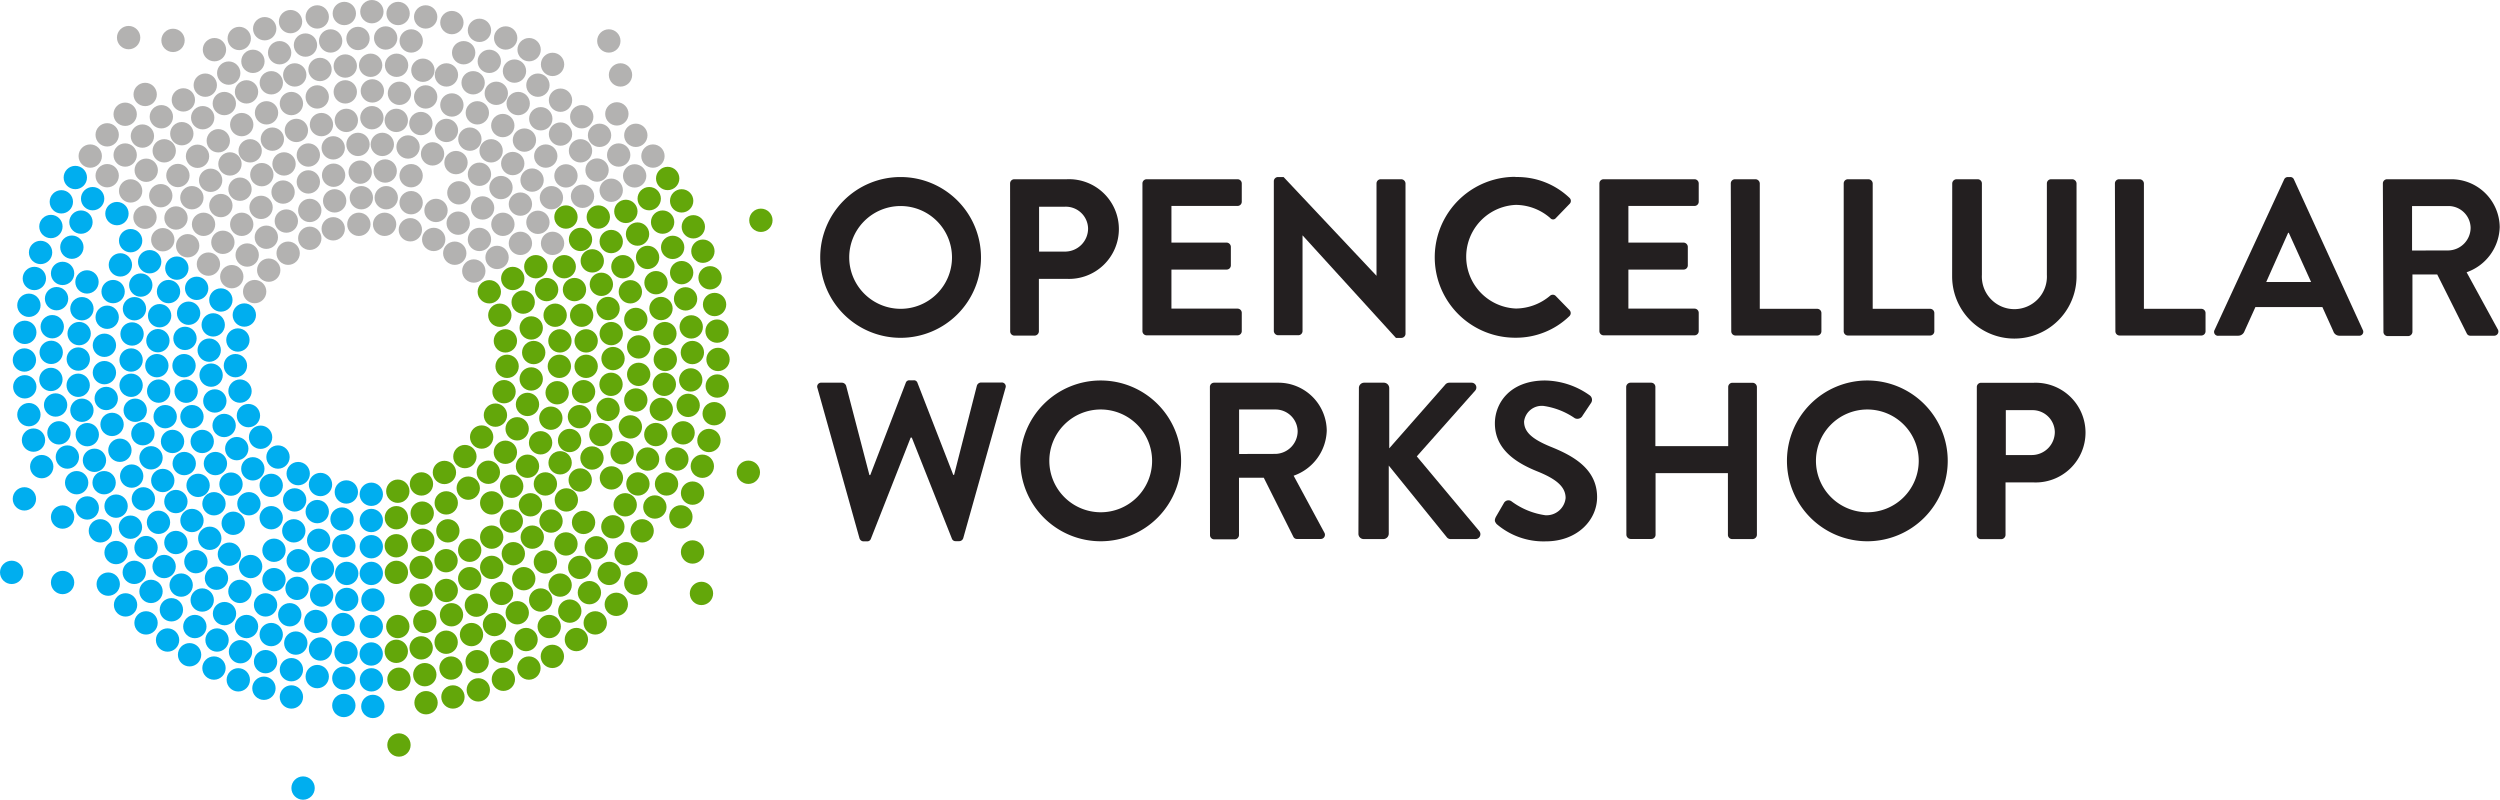 <svg xmlns="http://www.w3.org/2000/svg" viewBox="0 0 261.24 83.57"><defs><style>.cls-1{fill:#231f20;}.cls-2{fill:#00aeef;}.cls-3{fill:#b3b2b1;}.cls-4{fill:#63a70a;}</style></defs><title>Header Logo</title><g id="Layer_2" data-name="Layer 2"><g id="Layer_1-2" data-name="Layer 1"><path class="cls-1" d="M94.09,18.5a8.4,8.4,0,1,1-8.38,8.43A8.39,8.39,0,0,1,94.09,18.5Zm0,13.77a5.37,5.37,0,1,0-5.35-5.35A5.38,5.38,0,0,0,94.09,32.27Z"/><path class="cls-1" d="M105.55,19.17a.44.44,0,0,1,.44-.44h5.49a5.21,5.21,0,1,1,0,10.41h-2.92v5.49a.46.46,0,0,1-.44.44H106a.44.44,0,0,1-.44-.44Zm5.74,7.12a2.41,2.41,0,0,0,2.41-2.43,2.33,2.33,0,0,0-2.41-2.26h-2.71v4.69Z"/><path class="cls-1" d="M119.38,19.17a.44.44,0,0,1,.44-.44h9.5a.44.44,0,0,1,.44.44v1.91a.44.44,0,0,1-.44.44h-6.91v3.83h5.77a.46.46,0,0,1,.44.44v1.94a.44.44,0,0,1-.44.44h-5.77v4.08h6.91a.44.44,0,0,1,.44.44v1.91a.44.44,0,0,1-.44.44h-9.5a.44.44,0,0,1-.44-.44Z"/><path class="cls-1" d="M133.11,18.92a.44.44,0,0,1,.44-.42h.58l9.71,10.32h0V19.17a.44.44,0,0,1,.44-.44h2.15a.46.46,0,0,1,.44.44V34.89a.44.44,0,0,1-.44.42h-.56l-9.76-10.72h0v10a.44.44,0,0,1-.44.44h-2.12a.46.46,0,0,1-.44-.44Z"/><path class="cls-1" d="M158.4,18.5A7.9,7.9,0,0,1,164,20.67a.43.43,0,0,1,0,.65l-1.42,1.47a.37.37,0,0,1-.58,0,5.52,5.52,0,0,0-3.6-1.38,5.42,5.42,0,0,0,0,10.83,5.6,5.6,0,0,0,3.57-1.33.43.43,0,0,1,.58,0l1.45,1.49a.44.44,0,0,1,0,.63,8,8,0,0,1-5.67,2.26,8.4,8.4,0,1,1,0-16.81Z"/><path class="cls-1" d="M167.13,19.17a.44.44,0,0,1,.44-.44h9.5a.44.44,0,0,1,.44.44v1.91a.44.44,0,0,1-.44.44h-6.91v3.83h5.77a.46.46,0,0,1,.44.44v1.94a.44.44,0,0,1-.44.44h-5.77v4.08h6.91a.44.44,0,0,1,.44.44v1.91a.44.44,0,0,1-.44.44h-9.5a.44.44,0,0,1-.44-.44Z"/><path class="cls-1" d="M180.86,19.17a.44.44,0,0,1,.44-.44h2.15a.46.46,0,0,1,.44.44v13.1h6a.44.44,0,0,1,.44.44v1.91a.44.44,0,0,1-.44.44h-8.54a.44.44,0,0,1-.44-.44Z"/><path class="cls-1" d="M192.66,19.17a.44.44,0,0,1,.44-.44h2.15a.46.46,0,0,1,.44.44v13.1h6a.44.44,0,0,1,.44.44v1.91a.44.44,0,0,1-.44.44H193.1a.44.44,0,0,1-.44-.44Z"/><path class="cls-1" d="M204,19.17a.46.46,0,0,1,.44-.44h2.22a.44.44,0,0,1,.44.44v9.55a3.4,3.4,0,1,0,6.79,0V19.17a.44.44,0,0,1,.44-.44h2.22a.46.46,0,0,1,.44.44v9.71a6.5,6.5,0,0,1-13,0Z"/><path class="cls-1" d="M221,19.17a.44.44,0,0,1,.44-.44h2.15a.46.46,0,0,1,.44.44v13.1h6a.44.44,0,0,1,.44.44v1.91a.44.44,0,0,1-.44.44h-8.54a.44.44,0,0,1-.44-.44Z"/><path class="cls-1" d="M231.42,34.47l7.26-15.71a.42.42,0,0,1,.4-.26h.23a.4.4,0,0,1,.4.26l7.19,15.71a.41.41,0,0,1-.4.61h-2a.67.67,0,0,1-.68-.47l-1.14-2.52h-7l-1.14,2.52a.7.7,0,0,1-.68.47h-2A.41.41,0,0,1,231.42,34.47Zm10.08-5-2.33-5.14h-.07l-2.29,5.14Z"/><path class="cls-1" d="M249,19.17a.44.44,0,0,1,.44-.44h6.68a5.06,5.06,0,0,1,5.09,5,5.15,5.15,0,0,1-3.46,4.72L261,34.4a.44.44,0,0,1-.4.68h-2.45a.4.4,0,0,1-.37-.21l-3.1-6.19h-2.59v6a.46.46,0,0,1-.44.44h-2.15a.44.44,0,0,1-.44-.44Zm6.86,7a2.38,2.38,0,0,0,2.31-2.38,2.32,2.32,0,0,0-2.31-2.26h-3.81v4.65Z"/><path class="cls-1" d="M85.42,40.55a.41.41,0,0,1,.42-.56H88a.48.48,0,0,1,.42.33l2.43,9.32h.09L94.65,40a.38.38,0,0,1,.4-.26h.42a.38.38,0,0,1,.4.26l3.74,9.62h.09l2.38-9.32a.48.48,0,0,1,.42-.33h2.15a.41.41,0,0,1,.42.56l-4.41,15.69a.45.45,0,0,1-.42.33h-.37a.4.4,0,0,1-.4-.26L95.28,45.73h-.12L91,56.31a.4.4,0,0,1-.4.26h-.37a.45.45,0,0,1-.42-.33Z"/><path class="cls-1" d="M115,39.76a8.4,8.4,0,1,1-8.38,8.43A8.39,8.39,0,0,1,115,39.76Zm0,13.77a5.37,5.37,0,1,0-5.35-5.35A5.38,5.38,0,0,0,115,53.53Z"/><path class="cls-1" d="M126.43,40.43a.44.44,0,0,1,.44-.44h6.68a5.06,5.06,0,0,1,5.09,5,5.15,5.15,0,0,1-3.46,4.72l3.2,5.93a.44.44,0,0,1-.4.68h-2.45a.4.4,0,0,1-.37-.21l-3.1-6.19h-2.59v6a.46.46,0,0,1-.44.44h-2.15a.44.44,0,0,1-.44-.44Zm6.86,7a2.38,2.38,0,0,0,2.31-2.38,2.32,2.32,0,0,0-2.31-2.26h-3.81v4.65Z"/><path class="cls-1" d="M142,40.55a.55.55,0,0,1,.56-.56h2.05a.57.57,0,0,1,.56.56v6.3L151,40.22a.56.56,0,0,1,.44-.23h2.33a.5.5,0,0,1,.37.84l-6.09,6.86,6.54,7.82a.51.51,0,0,1-.42.82h-2.54a.51.51,0,0,1-.42-.16l-6.09-7.52v7.12a.57.57,0,0,1-.56.56h-2.05a.55.55,0,0,1-.56-.56Z"/><path class="cls-1" d="M156.32,54l.84-1.45a.54.54,0,0,1,.79-.16,7.72,7.72,0,0,0,3.53,1.45,2,2,0,0,0,2.12-1.8c0-1.19-1-2-3-2.8-2.19-.89-4.39-2.29-4.39-5,0-2.08,1.54-4.48,5.25-4.48a8.22,8.22,0,0,1,4.67,1.56.58.58,0,0,1,.14.77l-.89,1.33a.61.61,0,0,1-.82.28,7.69,7.69,0,0,0-3.25-1.28,1.86,1.86,0,0,0-2.05,1.63c0,1.1.86,1.84,2.75,2.62,2.26.91,4.88,2.26,4.88,5.28,0,2.41-2.08,4.62-5.37,4.62a7.51,7.51,0,0,1-5.14-1.82C156.23,54.53,156.11,54.42,156.32,54Z"/><path class="cls-1" d="M169.93,40.43a.46.46,0,0,1,.44-.44h2.17a.44.44,0,0,1,.44.44v6.19h7.61V40.43A.44.44,0,0,1,181,40h2.15a.46.46,0,0,1,.44.44V55.89a.46.46,0,0,1-.44.44H181a.44.44,0,0,1-.44-.44V49.44H173v6.44a.44.44,0,0,1-.44.44h-2.17a.46.46,0,0,1-.44-.44Z"/><path class="cls-1" d="M195.11,39.76a8.4,8.4,0,1,1-8.38,8.43A8.39,8.39,0,0,1,195.11,39.76Zm0,13.77a5.37,5.37,0,1,0-5.35-5.35A5.38,5.38,0,0,0,195.11,53.53Z"/><path class="cls-1" d="M206.57,40.43A.44.44,0,0,1,207,40h5.49a5.21,5.21,0,1,1,0,10.41h-2.92v5.49a.46.46,0,0,1-.44.44H207a.44.44,0,0,1-.44-.44Zm5.74,7.12a2.41,2.41,0,0,0,2.41-2.43,2.33,2.33,0,0,0-2.41-2.26h-2.71v4.69Z"/><circle class="cls-2" cx="38.8" cy="65.47" r="1.22"/><circle class="cls-2" cx="38.97" cy="62.7" r="1.22"/><circle class="cls-2" cx="38.8" cy="59.92" r="1.22"/><circle class="cls-2" cx="38.8" cy="57.13" r="1.22"/><circle class="cls-2" cx="38.8" cy="54.39" r="1.22"/><circle class="cls-2" cx="38.8" cy="51.65" r="1.22"/><circle class="cls-2" cx="38.96" cy="73.82" r="1.22"/><circle class="cls-2" cx="38.81" cy="71.04" r="1.22"/><circle class="cls-2" cx="38.79" cy="68.34" r="1.22"/><circle class="cls-3" cx="17.01" cy="25.05" r="1.22"/><circle class="cls-3" cx="19.61" cy="25.68" r="1.22"/><circle class="cls-3" cx="24.22" cy="28.91" r="1.22"/><circle class="cls-3" cx="21.78" cy="27.6" r="1.22"/><circle class="cls-3" cx="15.15" cy="22.7" r="1.22"/><circle class="cls-3" cx="13.65" cy="19.95" r="1.22"/><circle class="cls-3" cx="11.2" cy="18.36" r="1.22"/><circle class="cls-3" cx="9.43" cy="16.31" r="1.22"/><circle class="cls-3" cx="26.61" cy="30.47" r="1.22"/><circle class="cls-4" cx="62.52" cy="22.68" r="1.22"/><circle class="cls-4" cx="53.58" cy="29.1" r="1.22"/><circle class="cls-4" cx="55.99" cy="27.87" r="1.22"/><circle class="cls-4" cx="60.66" cy="25.02" r="1.22"/><circle class="cls-4" cx="51.13" cy="30.49" r="1.22"/><circle class="cls-4" cx="67.84" cy="20.76" r="1.22"/><circle class="cls-4" cx="65.4" cy="22.09" r="1.22"/><circle class="cls-4" cx="69.77" cy="18.65" r="1.22"/><circle class="cls-4" cx="41.69" cy="77.85" r="1.22"/><circle class="cls-2" cx="31.67" cy="82.35" r="1.22"/><circle class="cls-4" cx="41.69" cy="70.98" r="1.22"/><circle class="cls-4" cx="41.41" cy="68.06" r="1.22"/><circle class="cls-4" cx="41.57" cy="65.47" r="1.22"/><circle class="cls-2" cx="35.85" cy="65.26" r="1.22"/><circle class="cls-2" cx="33" cy="64.94" r="1.22"/><circle class="cls-2" cx="30.28" cy="64.24" r="1.22"/><circle class="cls-2" cx="27.75" cy="63.21" r="1.22"/><circle class="cls-2" cx="25.07" cy="61.8" r="1.22"/><circle class="cls-2" cx="22.62" cy="60.42" r="1.22"/><circle class="cls-2" cx="20.47" cy="58.69" r="1.22"/><circle class="cls-2" cx="18.38" cy="56.69" r="1.22"/><circle class="cls-2" cx="16.56" cy="54.58" r="1.22"/><circle class="cls-2" cx="18.38" cy="52.41" r="1.22"/><circle class="cls-2" cx="20.7" cy="50.72" r="1.22"/><circle class="cls-2" cx="24.14" cy="50.59" r="1.22"/><circle class="cls-2" cx="22.36" cy="52.64" r="1.22"/><circle class="cls-2" cx="20.06" cy="54.39" r="1.22"/><circle class="cls-2" cx="21.92" cy="56.25" r="1.22"/><circle class="cls-2" cx="23.97" cy="57.91" r="1.22"/><circle class="cls-2" cx="26.19" cy="59.2" r="1.22"/><circle class="cls-2" cx="28.63" cy="60.57" r="1.22"/><circle class="cls-2" cx="28.63" cy="57.5" r="1.22"/><circle class="cls-2" cx="28.34" cy="54.1" r="1.22"/><circle class="cls-2" cx="28.34" cy="50.72" r="1.22"/><circle class="cls-2" cx="30.79" cy="52.24" r="1.22"/><circle class="cls-2" cx="30.7" cy="55.47" r="1.22"/><circle class="cls-2" cx="31.16" cy="58.59" r="1.22"/><circle class="cls-2" cx="31.04" cy="61.48" r="1.22"/><circle class="cls-2" cx="33.61" cy="62.18" r="1.22"/><circle class="cls-2" cx="33.7" cy="59.45" r="1.22"/><circle class="cls-2" cx="33.3" cy="56.46" r="1.22"/><circle class="cls-2" cx="33.15" cy="53.46" r="1.22"/><circle class="cls-2" cx="33.49" cy="50.63" r="1.22"/><circle class="cls-2" cx="36.19" cy="51.41" r="1.22"/><circle class="cls-2" cx="35.74" cy="54.24" r="1.22"/><circle class="cls-2" cx="35.93" cy="57.03" r="1.22"/><circle class="cls-2" cx="36.23" cy="59.92" r="1.22"/><circle class="cls-2" cx="36.23" cy="62.64" r="1.22"/><circle class="cls-4" cx="41.57" cy="51.33" r="1.22"/><circle class="cls-4" cx="41.42" cy="54.1" r="1.22"/><circle class="cls-4" cx="41.41" cy="57.03" r="1.22"/><circle class="cls-4" cx="41.42" cy="59.81" r="1.22"/><circle class="cls-4" cx="44.01" cy="59.29" r="1.22"/><circle class="cls-4" cx="44.18" cy="56.46" r="1.22"/><circle class="cls-4" cx="44.12" cy="53.62" r="1.22"/><circle class="cls-4" cx="44.04" cy="50.57" r="1.22"/><circle class="cls-4" cx="46.44" cy="49.37" r="1.22"/><circle class="cls-4" cx="46.63" cy="52.55" r="1.22"/><circle class="cls-4" cx="46.8" cy="55.47" r="1.22"/><circle class="cls-4" cx="46.61" cy="58.59" r="1.22"/><circle class="cls-4" cx="51.38" cy="52.55" r="1.22"/><circle class="cls-4" cx="48.93" cy="51.01" r="1.22"/><circle class="cls-2" cx="31.16" cy="49.49" r="1.22"/><circle class="cls-2" cx="24.37" cy="54.68" r="1.22"/><circle class="cls-2" cx="26.01" cy="52.64" r="1.22"/><circle class="cls-2" cx="26.42" cy="48.99" r="1.22"/><circle class="cls-2" cx="29.05" cy="47.76" r="1.22"/><circle class="cls-2" cx="27.23" cy="45.69" r="1.22"/><circle class="cls-2" cx="14.98" cy="52.13" r="1.22"/><circle class="cls-2" cx="13.76" cy="49.75" r="1.22"/><circle class="cls-2" cx="15.78" cy="47.84" r="1.22"/><circle class="cls-2" cx="18.03" cy="46.13" r="1.22"/><circle class="cls-2" cx="21.13" cy="46.13" r="1.22"/><circle class="cls-2" cx="23.42" cy="44.46" r="1.22"/><circle class="cls-2" cx="25.96" cy="43.43" r="1.22"/><circle class="cls-2" cx="24.74" cy="46.88" r="1.22"/><circle class="cls-2" cx="22.51" cy="48.44" r="1.22"/><circle class="cls-2" cx="19.25" cy="48.44" r="1.22"/><circle class="cls-2" cx="17.01" cy="50.21" r="1.22"/><circle class="cls-2" cx="12.13" cy="52.89" r="1.22"/><circle class="cls-2" cx="10.49" cy="55.47" r="1.22"/><circle class="cls-2" cx="6.54" cy="60.87" r="1.22"/><circle class="cls-2" cx="1.22" cy="59.81" r="1.22"/><circle class="cls-2" cx="12.13" cy="57.74" r="1.22"/><circle class="cls-2" cx="13.63" cy="55.09" r="1.22"/><circle class="cls-2" cx="15.26" cy="57.22" r="1.22"/><circle class="cls-2" cx="17.15" cy="59.2" r="1.22"/><circle class="cls-2" cx="14.03" cy="59.81" r="1.22"/><circle class="cls-2" cx="11.31" cy="61.04" r="1.22"/><circle class="cls-2" cx="13.12" cy="63.21" r="1.22"/><circle class="cls-2" cx="15.78" cy="61.8" r="1.22"/><circle class="cls-2" cx="18.93" cy="61.14" r="1.22"/><circle class="cls-2" cx="17.91" cy="63.72" r="1.22"/><circle class="cls-2" cx="15.26" cy="65.09" r="1.22"/><circle class="cls-2" cx="17.51" cy="66.88" r="1.22"/><circle class="cls-2" cx="20.36" cy="65.47" r="1.22"/><circle class="cls-2" cx="19.81" cy="68.42" r="1.22"/><circle class="cls-2" cx="22.68" cy="66.88" r="1.22"/><circle class="cls-2" cx="23.46" cy="64.12" r="1.22"/><circle class="cls-2" cx="25.76" cy="65.47" r="1.22"/><circle class="cls-2" cx="25.13" cy="68.1" r="1.22"/><circle class="cls-2" cx="22.36" cy="69.81" r="1.22"/><circle class="cls-2" cx="24.9" cy="71.04" r="1.22"/><circle class="cls-2" cx="27.75" cy="69.14" r="1.22"/><circle class="cls-2" cx="28.34" cy="66.31" r="1.22"/><circle class="cls-2" cx="30.91" cy="67.2" r="1.22"/><circle class="cls-2" cx="30.45" cy="69.98" r="1.22"/><circle class="cls-2" cx="27.58" cy="71.92" r="1.22"/><circle class="cls-2" cx="30.45" cy="72.83" r="1.22"/><circle class="cls-2" cx="33.15" cy="70.7" r="1.22"/><circle class="cls-2" cx="33.49" cy="67.82" r="1.22"/><circle class="cls-2" cx="36.16" cy="68.2" r="1.22"/><circle class="cls-2" cx="35.93" cy="70.87" r="1.22"/><circle class="cls-2" cx="35.93" cy="73.72" r="1.22"/><circle class="cls-4" cx="44.01" cy="67.7" r="1.22"/><circle class="cls-4" cx="44.39" cy="70.5" r="1.22"/><circle class="cls-4" cx="44.52" cy="73.43" r="1.22"/><circle class="cls-4" cx="47.33" cy="72.83" r="1.22"/><circle class="cls-4" cx="47.13" cy="69.81" r="1.22"/><circle class="cls-4" cx="46.62" cy="67.11" r="1.22"/><circle class="cls-4" cx="49.27" cy="66.31" r="1.22"/><circle class="cls-4" cx="49.86" cy="69.14" r="1.22"/><circle class="cls-4" cx="52.41" cy="68.06" r="1.22"/><circle class="cls-4" cx="52.6" cy="70.98" r="1.22"/><circle class="cls-4" cx="55.27" cy="69.81" r="1.22"/><circle class="cls-4" cx="54.97" cy="66.83" r="1.22"/><circle class="cls-4" cx="51.67" cy="65.26" r="1.22"/><circle class="cls-4" cx="54.05" cy="64.03" r="1.22"/><circle class="cls-4" cx="57.39" cy="65.47" r="1.22"/><circle class="cls-4" cx="60.23" cy="66.83" r="1.22"/><circle class="cls-4" cx="59.54" cy="63.86" r="1.22"/><circle class="cls-4" cx="58.53" cy="61.14" r="1.22"/><circle class="cls-4" cx="60.58" cy="59.29" r="1.22"/><circle class="cls-4" cx="61.59" cy="61.93" r="1.22"/><circle class="cls-4" cx="62.2" cy="65.09" r="1.22"/><circle class="cls-4" cx="64.4" cy="63.15" r="1.22"/><circle class="cls-4" cx="63.66" cy="59.92" r="1.22"/><circle class="cls-4" cx="66.44" cy="60.95" r="1.22"/><circle class="cls-4" cx="65.43" cy="57.86" r="1.22"/><circle class="cls-4" cx="64.04" cy="55.05" r="1.22"/><circle class="cls-4" cx="67.1" cy="55.47" r="1.22"/><circle class="cls-4" cx="65.33" cy="52.75" r="1.22"/><circle class="cls-4" cx="68.43" cy="52.98" r="1.22"/><circle class="cls-4" cx="71.15" cy="54.01" r="1.22"/><circle class="cls-4" cx="72.37" cy="57.68" r="1.22"/><circle class="cls-4" cx="78.2" cy="49.35" r="1.22"/><circle class="cls-4" cx="73.3" cy="62.01" r="1.22"/><circle class="cls-4" cx="62.31" cy="57.24" r="1.22"/><circle class="cls-4" cx="57.72" cy="68.59" r="1.22"/><circle class="cls-4" cx="56.5" cy="62.7" r="1.22"/><circle class="cls-4" cx="49.98" cy="72.09" r="1.22"/><circle class="cls-2" cx="21.13" cy="62.7" r="1.22"/><circle class="cls-2" cx="12.53" cy="47.05" r="1.22"/><circle class="cls-2" cx="11.71" cy="44.35" r="1.22"/><circle class="cls-2" cx="11.1" cy="41.64" r="1.22"/><circle class="cls-2" cx="10.91" cy="38.94" r="1.22"/><circle class="cls-2" cx="13.7" cy="40.26" r="1.22"/><circle class="cls-2" cx="16.58" cy="40.87" r="1.22"/><circle class="cls-2" cx="14.13" cy="42.87" r="1.22"/><circle class="cls-2" cx="17.26" cy="43.54" r="1.22"/><circle class="cls-2" cx="19.45" cy="40.88" r="1.22"/><circle class="cls-2" cx="22.45" cy="41.9" r="1.22"/><circle class="cls-2" cx="25.08" cy="40.87" r="1.22"/><circle class="cls-2" cx="20.06" cy="43.54" r="1.22"/><circle class="cls-2" cx="14.93" cy="45.32" r="1.22"/><circle class="cls-2" cx="8.56" cy="42.87" r="1.22"/><circle class="cls-2" cx="5.81" cy="42.32" r="1.22"/><circle class="cls-2" cx="6.16" cy="45.23" r="1.22"/><circle class="cls-2" cx="3.5" cy="45.99" r="1.22"/><circle class="cls-2" cx="9.12" cy="45.42" r="1.22"/><circle class="cls-2" cx="7.04" cy="47.76" r="1.22"/><circle class="cls-2" cx="4.36" cy="48.76" r="1.22"/><circle class="cls-2" cx="8.01" cy="50.44" r="1.22"/><circle class="cls-2" cx="9.87" cy="48.1" r="1.22"/><circle class="cls-2" cx="10.88" cy="50.44" r="1.22"/><circle class="cls-2" cx="9.12" cy="53.08" r="1.22"/><circle class="cls-2" cx="6.54" cy="54.03" r="1.22"/><circle class="cls-2" cx="2.55" cy="52.13" r="1.22"/><circle class="cls-2" cx="3.02" cy="43.33" r="1.22"/><circle class="cls-2" cx="10.91" cy="36.08" r="1.22"/><circle class="cls-2" cx="11.2" cy="33.15" r="1.22"/><circle class="cls-2" cx="11.82" cy="30.47" r="1.22"/><circle class="cls-2" cx="12.58" cy="27.68" r="1.22"/><circle class="cls-2" cx="13.65" cy="25.15" r="1.22"/><circle class="cls-3" cx="23.29" cy="25.32" r="1.22"/><circle class="cls-3" cx="25.83" cy="26.65" r="1.22"/><circle class="cls-3" cx="28.08" cy="28.23" r="1.22"/><circle class="cls-2" cx="18.48" cy="28.02" r="1.22"/><circle class="cls-2" cx="15.64" cy="27.35" r="1.22"/><circle class="cls-2" cx="14.71" cy="29.79" r="1.22"/><circle class="cls-3" cx="16.8" cy="20.45" r="1.22"/><circle class="cls-3" cx="18.59" cy="18.34" r="1.22"/><circle class="cls-3" cx="20.64" cy="16.33" r="1.22"/><circle class="cls-3" cx="22.81" cy="14.71" r="1.22"/><circle class="cls-3" cx="25.26" cy="13.02" r="1.22"/><circle class="cls-3" cx="27.85" cy="11.79" r="1.22"/><circle class="cls-3" cx="30.45" cy="10.82" r="1.22"/><circle class="cls-3" cx="33.15" cy="10.13" r="1.22"/><circle class="cls-3" cx="36.08" cy="9.6" r="1.22"/><circle class="cls-3" cx="38.91" cy="9.5" r="1.22"/><circle class="cls-3" cx="41.74" cy="9.75" r="1.22"/><circle class="cls-3" cx="44.48" cy="10.13" r="1.22"/><circle class="cls-3" cx="47.22" cy="10.97" r="1.22"/><circle class="cls-3" cx="49.88" cy="11.79" r="1.22"/><circle class="cls-3" cx="52.54" cy="13.12" r="1.22"/><circle class="cls-3" cx="54.8" cy="14.64" r="1.22"/><circle class="cls-3" cx="57.03" cy="16.31" r="1.22"/><circle class="cls-3" cx="59.14" cy="18.38" r="1.22"/><circle class="cls-3" cx="60.87" cy="20.51" r="1.22"/><circle class="cls-4" cx="63.87" cy="25.24" r="1.22"/><circle class="cls-4" cx="65.09" cy="27.87" r="1.22"/><circle class="cls-4" cx="62.84" cy="29.71" r="1.22"/><circle class="cls-4" cx="60.03" cy="30.26" r="1.22"/><circle class="cls-4" cx="61.89" cy="27.26" r="1.22"/><circle class="cls-4" cx="58.96" cy="27.87" r="1.22"/><circle class="cls-4" cx="57.12" cy="30.26" r="1.22"/><circle class="cls-4" cx="54.67" cy="31.57" r="1.22"/><circle class="cls-4" cx="52.23" cy="32.94" r="1.22"/><circle class="cls-3" cx="57.74" cy="25.43" r="1.22"/><circle class="cls-4" cx="59.14" cy="22.68" r="1.22"/><circle class="cls-3" cx="56.21" cy="23.23" r="1.22"/><circle class="cls-3" cx="54.38" cy="25.43" r="1.22"/><circle class="cls-3" cx="51.94" cy="26.9" r="1.22"/><circle class="cls-3" cx="49.51" cy="28.32" r="1.22"/><circle class="cls-3" cx="50.1" cy="25.02" r="1.22"/><circle class="cls-3" cx="52.55" cy="23.44" r="1.22"/><circle class="cls-3" cx="54.38" cy="21.33" r="1.22"/><circle class="cls-3" cx="57.62" cy="20.66" r="1.22"/><circle class="cls-3" cx="47.52" cy="26.46" r="1.22"/><circle class="cls-3" cx="47.88" cy="23.32" r="1.22"/><circle class="cls-3" cx="45.32" cy="25.02" r="1.22"/><circle class="cls-3" cx="50.43" cy="21.73" r="1.22"/><circle class="cls-3" cx="52.35" cy="19.6" r="1.22"/><circle class="cls-3" cx="55.6" cy="18.82" r="1.22"/><circle class="cls-3" cx="53.58" cy="17.09" r="1.22"/><circle class="cls-3" cx="50.1" cy="18.21" r="1.22"/><circle class="cls-3" cx="47.95" cy="20.15" r="1.22"/><circle class="cls-3" cx="45.56" cy="21.99" r="1.22"/><circle class="cls-3" cx="42.88" cy="24.01" r="1.22"/><circle class="cls-3" cx="42.96" cy="21.18" r="1.22"/><circle class="cls-3" cx="47.65" cy="16.99" r="1.22"/><circle class="cls-3" cx="51.32" cy="15.76" r="1.22"/><circle class="cls-3" cx="49.1" cy="14.54" r="1.22"/><circle class="cls-3" cx="45.2" cy="16.08" r="1.22"/><circle class="cls-3" cx="46.65" cy="13.63" r="1.22"/><circle class="cls-3" cx="42.96" cy="18.36" r="1.22"/><circle class="cls-3" cx="40.36" cy="20.66" r="1.22"/><circle class="cls-3" cx="40.19" cy="23.44" r="1.22"/><circle class="cls-3" cx="37.5" cy="23.44" r="1.22"/><circle class="cls-3" cx="37.76" cy="20.66" r="1.22"/><circle class="cls-3" cx="40.25" cy="17.87" r="1.22"/><circle class="cls-3" cx="42.64" cy="15.36" r="1.22"/><circle class="cls-3" cx="43.98" cy="12.91" r="1.22"/><circle class="cls-3" cx="39.95" cy="15.09" r="1.22"/><circle class="cls-3" cx="41.41" cy="12.58" r="1.22"/><circle class="cls-3" cx="38.86" cy="12.3" r="1.22"/><circle class="cls-3" cx="37.41" cy="15.09" r="1.22"/><circle class="cls-3" cx="36.19" cy="12.58" r="1.22"/><circle class="cls-3" cx="34.82" cy="15.45" r="1.22"/><circle class="cls-3" cx="33.59" cy="13.02" r="1.22"/><circle class="cls-3" cx="32.22" cy="16.2" r="1.22"/><circle class="cls-3" cx="32.22" cy="19.01" r="1.22"/><circle class="cls-3" cx="29.58" cy="20.07" r="1.22"/><circle class="cls-3" cx="29.68" cy="17.13" r="1.22"/><circle class="cls-3" cx="30.97" cy="13.63" r="1.22"/><circle class="cls-3" cx="28.46" cy="14.54" r="1.22"/><circle class="cls-3" cx="26.14" cy="15.76" r="1.22"/><circle class="cls-3" cx="27.36" cy="18.25" r="1.22"/><circle class="cls-3" cx="25.08" cy="19.77" r="1.22"/><circle class="cls-3" cx="27.28" cy="21.67" r="1.22"/><circle class="cls-3" cx="29.92" cy="23.1" r="1.22"/><circle class="cls-3" cx="30.11" cy="26.46" r="1.22"/><circle class="cls-3" cx="27.83" cy="24.79" r="1.22"/><circle class="cls-3" cx="25.26" cy="23.44" r="1.22"/><circle class="cls-3" cx="24.03" cy="17.13" r="1.22"/><circle class="cls-3" cx="32.37" cy="21.99" r="1.22"/><circle class="cls-3" cx="32.37" cy="24.9" r="1.22"/><circle class="cls-3" cx="37.64" cy="17.99" r="1.22"/><circle class="cls-3" cx="34.86" cy="18.31" r="1.22"/><circle class="cls-3" cx="34.97" cy="20.99" r="1.22"/><circle class="cls-3" cx="34.82" cy="23.91" r="1.22"/><circle class="cls-4" cx="65.87" cy="30.49" r="1.22"/><circle class="cls-4" cx="66.44" cy="33.38" r="1.22"/><circle class="cls-4" cx="66.74" cy="36.25" r="1.22"/><circle class="cls-4" cx="69.1" cy="42.78" r="1.22"/><circle class="cls-4" cx="69.42" cy="40.16" r="1.22"/><circle class="cls-4" cx="72.18" cy="39.7" r="1.22"/><circle class="cls-4" cx="74.63" cy="43.23" r="1.22"/><circle class="cls-4" cx="74.95" cy="40.34" r="1.22"/><circle class="cls-4" cx="75.03" cy="37.56" r="1.22"/><circle class="cls-4" cx="72.35" cy="36.84" r="1.22"/><circle class="cls-4" cx="74.93" cy="34.6" r="1.22"/><circle class="cls-4" cx="72.23" cy="34.16" r="1.22"/><circle class="cls-4" cx="71.64" cy="31.23" r="1.22"/><circle class="cls-4" cx="69.07" cy="32.24" r="1.22"/><circle class="cls-4" cx="74.67" cy="31.82" r="1.22"/><circle class="cls-4" cx="74.2" cy="29.03" r="1.22"/><circle class="cls-4" cx="71.23" cy="28.49" r="1.22"/><circle class="cls-4" cx="68.55" cy="29.54" r="1.22"/><circle class="cls-4" cx="70.29" cy="25.85" r="1.22"/><circle class="cls-4" cx="67.67" cy="26.9" r="1.22"/><circle class="cls-4" cx="73.45" cy="26.25" r="1.22"/><circle class="cls-4" cx="79.51" cy="23.02" r="1.22"/><circle class="cls-4" cx="72.45" cy="23.7" r="1.22"/><circle class="cls-4" cx="69.24" cy="23.21" r="1.22"/><circle class="cls-4" cx="66.62" cy="24.46" r="1.22"/><circle class="cls-3" cx="66.32" cy="18.38" r="1.22"/><circle class="cls-3" cx="63.87" cy="19.88" r="1.22"/><circle class="cls-3" cx="64.65" cy="16.2" r="1.22"/><circle class="cls-3" cx="62.65" cy="14.14" r="1.22"/><circle class="cls-3" cx="64.46" cy="11.9" r="1.22"/><circle class="cls-3" cx="60.66" cy="15.76" r="1.22"/><circle class="cls-3" cx="64.84" cy="7.83" r="1.22"/><circle class="cls-3" cx="60.79" cy="12.2" r="1.22"/><circle class="cls-3" cx="58.57" cy="14.01" r="1.22"/><circle class="cls-3" cx="58.57" cy="10.47" r="1.22"/><circle class="cls-3" cx="56.51" cy="12.41" r="1.22"/><circle class="cls-3" cx="54.15" cy="10.82" r="1.22"/><circle class="cls-3" cx="56.21" cy="8.9" r="1.22"/><circle class="cls-3" cx="57.74" cy="6.73" r="1.22"/><circle class="cls-3" cx="63.62" cy="4.28" r="1.22"/><circle class="cls-3" cx="55.29" cy="5.19" r="1.22"/><circle class="cls-3" cx="53.76" cy="7.43" r="1.22"/><circle class="cls-3" cx="51.86" cy="9.75" r="1.22"/><circle class="cls-3" cx="51.13" cy="6.41" r="1.22"/><circle class="cls-3" cx="52.84" cy="3.97" r="1.22"/><circle class="cls-3" cx="48.45" cy="5.51" r="1.22"/><circle class="cls-3" cx="49.44" cy="8.65" r="1.22"/><circle class="cls-3" cx="46.65" cy="7.83" r="1.22"/><circle class="cls-3" cx="50.1" cy="3.17" r="1.22"/><circle class="cls-3" cx="47.22" cy="2.36" r="1.22"/><circle class="cls-3" cx="44.19" cy="7.34" r="1.22"/><circle class="cls-3" cx="42.97" cy="4.28" r="1.22"/><circle class="cls-3" cx="44.48" cy="1.77" r="1.22"/><circle class="cls-3" cx="41.44" cy="6.82" r="1.22"/><circle class="cls-3" cx="40.3" cy="3.97" r="1.22"/><circle class="cls-3" cx="41.6" cy="1.41" r="1.22"/><circle class="cls-3" cx="38.86" cy="1.22" r="1.22"/><circle class="cls-3" cx="38.73" cy="6.82" r="1.22"/><circle class="cls-3" cx="37.41" cy="4.02" r="1.22"/><circle class="cls-3" cx="35.98" cy="1.41" r="1.22"/><circle class="cls-3" cx="34.55" cy="4.28" r="1.22"/><circle class="cls-3" cx="33.15" cy="1.77" r="1.22"/><circle class="cls-3" cx="30.36" cy="2.26" r="1.22"/><circle class="cls-3" cx="31.92" cy="4.71" r="1.22"/><circle class="cls-3" cx="29.22" cy="5.51" r="1.22"/><circle class="cls-3" cx="30.8" cy="7.83" r="1.22"/><circle class="cls-3" cx="28.35" cy="8.65" r="1.22"/><circle class="cls-3" cx="26.43" cy="6.41" r="1.22"/><circle class="cls-3" cx="27.66" cy="3" r="1.22"/><circle class="cls-3" cx="25" cy="4.02" r="1.22"/><circle class="cls-3" cx="22.41" cy="5.19" r="1.22"/><circle class="cls-3" cx="18.08" cy="4.22" r="1.22"/><circle class="cls-3" cx="13.44" cy="3.93" r="1.22"/><circle class="cls-3" cx="23.9" cy="7.64" r="1.22"/><circle class="cls-3" cx="25.76" cy="9.6" r="1.22"/><circle class="cls-3" cx="23.44" cy="10.82" r="1.22"/><circle class="cls-3" cx="21.45" cy="8.9" r="1.22"/><circle class="cls-3" cx="19.16" cy="10.44" r="1.22"/><circle class="cls-3" cx="21.18" cy="12.3" r="1.22"/><circle class="cls-3" cx="19" cy="13.97" r="1.22"/><circle class="cls-3" cx="17.16" cy="15.76" r="1.22"/><circle class="cls-3" cx="14.88" cy="14.22" r="1.22"/><circle class="cls-3" cx="13.08" cy="11.94" r="1.22"/><circle class="cls-3" cx="13.08" cy="16.2" r="1.22"/><circle class="cls-3" cx="15.28" cy="17.79" r="1.22"/><circle class="cls-3" cx="22.01" cy="18.84" r="1.22"/><circle class="cls-3" cx="20.05" cy="20.66" r="1.22"/><circle class="cls-3" cx="23.08" cy="21.48" r="1.22"/><circle class="cls-3" cx="21.27" cy="23.44" r="1.22"/><circle class="cls-3" cx="18.39" cy="22.78" r="1.22"/><circle class="cls-3" cx="11.2" cy="14.09" r="1.22"/><circle class="cls-2" cx="7.87" cy="18.55" r="1.22"/><circle class="cls-2" cx="9.68" cy="20.76" r="1.22"/><circle class="cls-2" cx="8.46" cy="23.21" r="1.22"/><circle class="cls-2" cx="5.32" cy="23.67" r="1.22"/><circle class="cls-2" cx="7.51" cy="25.83" r="1.22"/><circle class="cls-2" cx="6.54" cy="28.57" r="1.22"/><circle class="cls-2" cx="9.09" cy="29.46" r="1.22"/><circle class="cls-2" cx="5.91" cy="31.21" r="1.22"/><circle class="cls-2" cx="3.02" cy="31.9" r="1.22"/><circle class="cls-2" cx="8.56" cy="32.26" r="1.22"/><circle class="cls-2" cx="17.61" cy="30.47" r="1.22"/><circle class="cls-2" cx="20.55" cy="30.13" r="1.22"/><circle class="cls-2" cx="23.08" cy="31.35" r="1.22"/><circle class="cls-2" cx="25.53" cy="32.92" r="1.22"/><circle class="cls-2" cx="19.71" cy="32.73" r="1.22"/><circle class="cls-2" cx="22.28" cy="33.95" r="1.22"/><circle class="cls-2" cx="19.33" cy="35.36" r="1.22"/><circle class="cls-2" cx="16.68" cy="32.99" r="1.22"/><circle class="cls-2" cx="14.05" cy="32.26" r="1.22"/><circle class="cls-2" cx="13.8" cy="34.9" r="1.22"/><circle class="cls-2" cx="16.5" cy="35.6" r="1.22"/><circle class="cls-2" cx="21.86" cy="36.59" r="1.22"/><circle class="cls-2" cx="24.86" cy="35.53" r="1.22"/><circle class="cls-2" cx="24.6" cy="38.21" r="1.22"/><circle class="cls-2" cx="22.06" cy="39.2" r="1.22"/><circle class="cls-2" cx="19.23" cy="38.21" r="1.22"/><circle class="cls-2" cx="16.39" cy="38.21" r="1.22"/><circle class="cls-2" cx="13.7" cy="37.62" r="1.22"/><circle class="cls-2" cx="8.18" cy="37.52" r="1.22"/><circle class="cls-2" cx="8.27" cy="34.86" r="1.22"/><circle class="cls-2" cx="5.46" cy="34.14" r="1.22"/><circle class="cls-2" cx="2.59" cy="34.73" r="1.22"/><circle class="cls-2" cx="2.55" cy="37.62" r="1.22"/><circle class="cls-2" cx="5.35" cy="36.82" r="1.22"/><circle class="cls-2" cx="5.32" cy="39.65" r="1.22"/><circle class="cls-2" cx="2.59" cy="40.42" r="1.22"/><circle class="cls-2" cx="8.17" cy="40.26" r="1.22"/><circle class="cls-2" cx="3.59" cy="29.1" r="1.22"/><circle class="cls-2" cx="4.24" cy="26.38" r="1.22"/><circle class="cls-2" cx="12.22" cy="22.32" r="1.22"/><circle class="cls-2" cx="6.41" cy="21.09" r="1.22"/><circle class="cls-3" cx="16.86" cy="12.2" r="1.22"/><circle class="cls-3" cx="15.17" cy="9.87" r="1.22"/><circle class="cls-3" cx="36.08" cy="6.9" r="1.22"/><circle class="cls-3" cx="33.44" cy="7.26" r="1.22"/><circle class="cls-3" cx="62.39" cy="17.77" r="1.22"/><circle class="cls-3" cx="68.23" cy="16.31" r="1.22"/><circle class="cls-3" cx="66.44" cy="14.14" r="1.22"/><circle class="cls-4" cx="71.23" cy="20.99" r="1.22"/><circle class="cls-4" cx="69.48" cy="34.86" r="1.22"/><circle class="cls-4" cx="69.52" cy="37.56" r="1.22"/><circle class="cls-4" cx="66.74" cy="39.12" r="1.22"/><circle class="cls-4" cx="66.44" cy="41.8" r="1.22"/><circle class="cls-4" cx="65.87" cy="44.61" r="1.22"/><circle class="cls-4" cx="65.01" cy="47.31" r="1.22"/><circle class="cls-4" cx="63.89" cy="49.94" r="1.22"/><circle class="cls-4" cx="60.98" cy="54.59" r="1.22"/><circle class="cls-4" cx="59.14" cy="56.84" r="1.22"/><circle class="cls-4" cx="56.99" cy="58.72" r="1.22"/><circle class="cls-4" cx="54.73" cy="60.47" r="1.22"/><circle class="cls-4" cx="52.41" cy="62.01" r="1.22"/><circle class="cls-4" cx="49.78" cy="63.24" r="1.22"/><circle class="cls-4" cx="47.18" cy="64.24" r="1.22"/><circle class="cls-4" cx="44.39" cy="64.94" r="1.22"/><circle class="cls-4" cx="44.01" cy="62.18" r="1.22"/><circle class="cls-4" cx="46.63" cy="61.7" r="1.22"/><circle class="cls-4" cx="49.08" cy="60.47" r="1.22"/><circle class="cls-4" cx="51.38" cy="59.29" r="1.22"/><circle class="cls-4" cx="49.08" cy="57.5" r="1.22"/><circle class="cls-4" cx="53.64" cy="57.86" r="1.22"/><circle class="cls-4" cx="51.38" cy="56.13" r="1.22"/><circle class="cls-4" cx="55.62" cy="56.13" r="1.22"/><circle class="cls-4" cx="53.43" cy="54.45" r="1.22"/><circle class="cls-4" cx="57.58" cy="54.45" r="1.22"/><circle class="cls-4" cx="55.43" cy="52.75" r="1.22"/><circle class="cls-4" cx="59.18" cy="52.24" r="1.22"/><circle class="cls-4" cx="56.99" cy="50.57" r="1.22"/><circle class="cls-4" cx="60.63" cy="50.16" r="1.22"/><circle class="cls-4" cx="58.53" cy="48.36" r="1.22"/><circle class="cls-4" cx="61.86" cy="47.86" r="1.22"/><circle class="cls-4" cx="59.52" cy="46.03" r="1.22"/><circle class="cls-4" cx="62.79" cy="45.41" r="1.22"/><circle class="cls-4" cx="60.55" cy="43.54" r="1.22"/><circle class="cls-4" cx="56.49" cy="46.27" r="1.22"/><circle class="cls-4" cx="57.56" cy="43.7" r="1.22"/><circle class="cls-4" cx="54.04" cy="44.81" r="1.22"/><circle class="cls-4" cx="55.12" cy="48.72" r="1.22"/><circle class="cls-4" cx="52.81" cy="47.26" r="1.22"/><circle class="cls-4" cx="50.33" cy="45.67" r="1.22"/><circle class="cls-4" cx="51.77" cy="43.38" r="1.22"/><circle class="cls-4" cx="51.03" cy="49.35" r="1.22"/><circle class="cls-4" cx="53.47" cy="50.81" r="1.22"/><circle class="cls-4" cx="48.58" cy="47.71" r="1.22"/><circle class="cls-4" cx="55.12" cy="42.26" r="1.22"/><circle class="cls-4" cx="52.67" cy="40.93" r="1.22"/><circle class="cls-4" cx="55.51" cy="39.6" r="1.22"/><circle class="cls-4" cx="58.22" cy="41.04" r="1.22"/><circle class="cls-4" cx="58.45" cy="38.28" r="1.22"/><circle class="cls-4" cx="55.77" cy="36.84" r="1.22"/><circle class="cls-4" cx="52.99" cy="38.28" r="1.22"/><circle class="cls-4" cx="52.81" cy="35.62" r="1.22"/><circle class="cls-4" cx="61.25" cy="38.28" r="1.22"/><circle class="cls-4" cx="63.85" cy="40.16" r="1.22"/><circle class="cls-4" cx="64.06" cy="37.47" r="1.22"/><circle class="cls-4" cx="61.25" cy="35.62" r="1.22"/><circle class="cls-4" cx="58.51" cy="35.62" r="1.22"/><circle class="cls-4" cx="63.87" cy="34.86" r="1.22"/><circle class="cls-4" cx="63.54" cy="32.24" r="1.22"/><circle class="cls-4" cx="60.78" cy="32.94" r="1.22"/><circle class="cls-4" cx="58.01" cy="32.94" r="1.22"/><circle class="cls-4" cx="55.51" cy="34.27" r="1.22"/><circle class="cls-4" cx="63.54" cy="42.78" r="1.22"/><circle class="cls-4" cx="60.98" cy="40.93" r="1.22"/><circle class="cls-4" cx="68.53" cy="45.41" r="1.22"/><circle class="cls-4" cx="71.38" cy="45.23" r="1.22"/><circle class="cls-4" cx="74.08" cy="46.03" r="1.22"/><circle class="cls-4" cx="70.73" cy="47.97" r="1.22"/><circle class="cls-4" cx="67.67" cy="47.97" r="1.22"/><circle class="cls-4" cx="73.39" cy="48.72" r="1.22"/><circle class="cls-4" cx="72.37" cy="51.53" r="1.22"/><circle class="cls-4" cx="69.65" cy="50.57" r="1.22"/><circle class="cls-4" cx="66.66" cy="50.57" r="1.22"/><circle class="cls-4" cx="71.91" cy="42.36" r="1.22"/></g></g></svg>